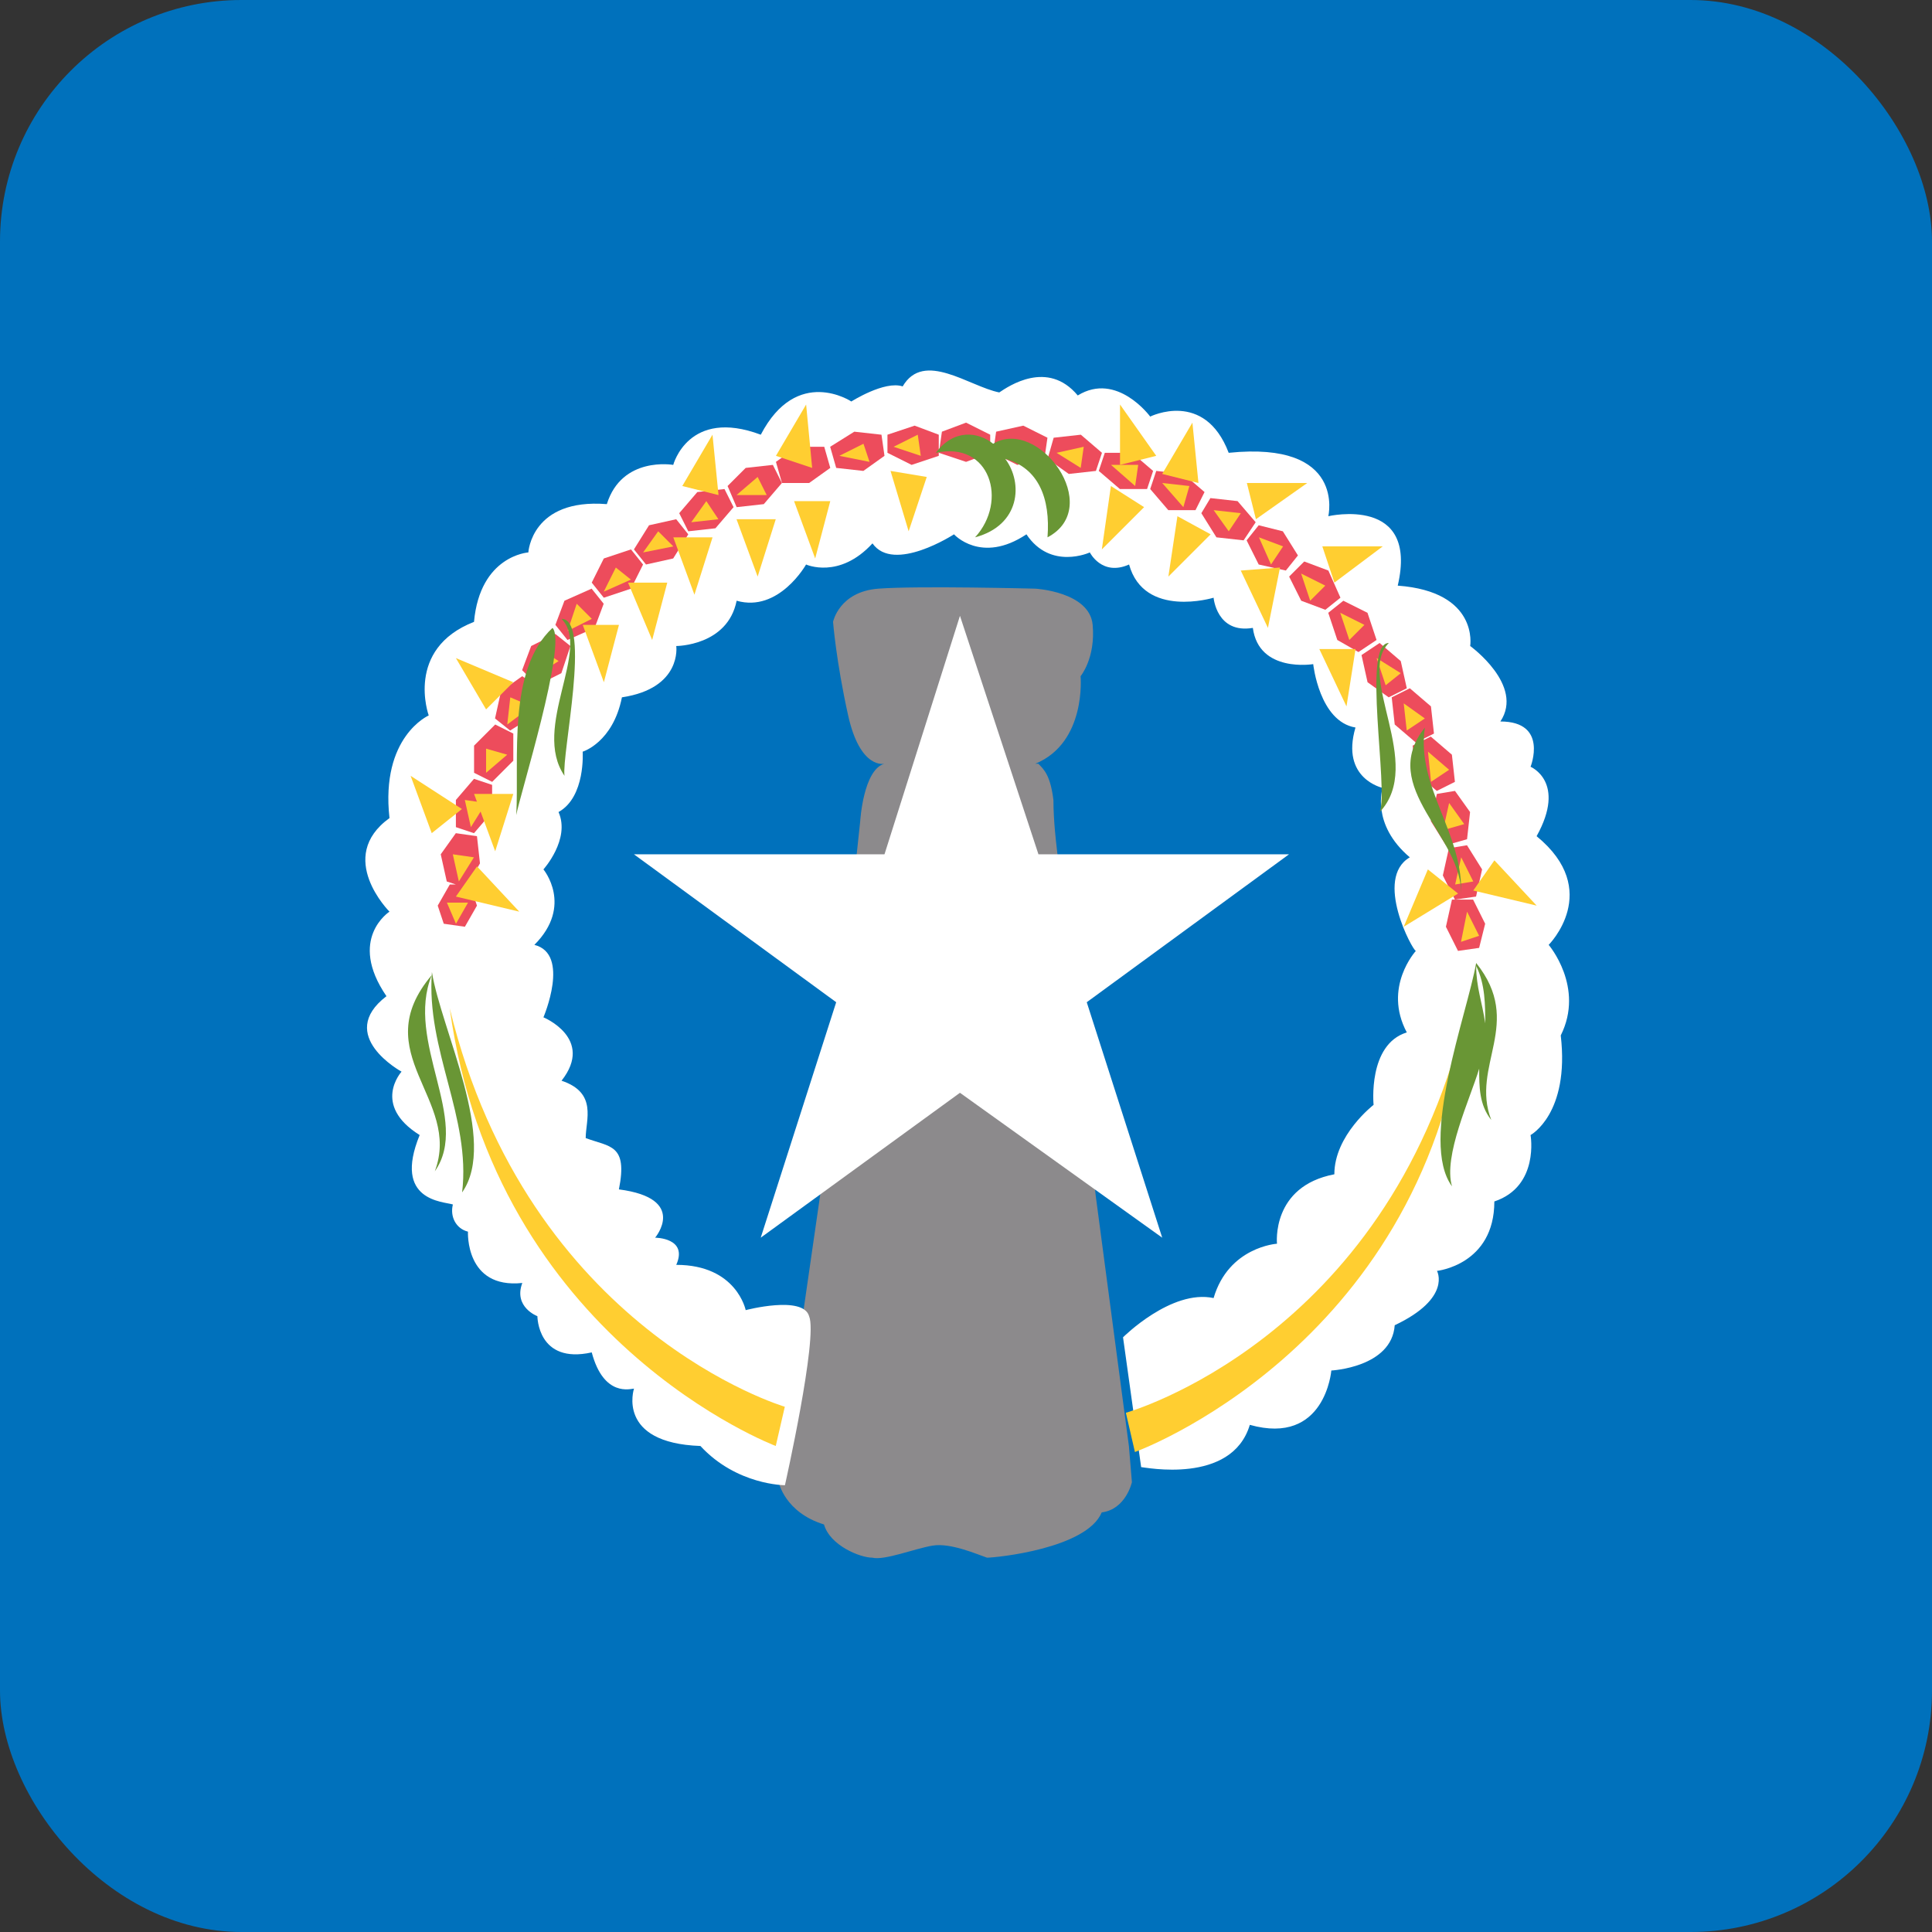 <svg width="32" height="32" viewBox="0 0 32 32" fill="none" xmlns="http://www.w3.org/2000/svg">
<rect x="0" y="0" width="32" height="32" fill="#333333" stroke="none"/>
<rect width="32" height="32" rx="4" fill="#0071BC"/>
<path d="M16 31C24.284 31 31 24.284 31 16C31 7.716 24.284 1 16 1C7.716 1 1 7.716 1 16C1 24.284 7.716 31 16 31Z" fill="#0071BC"/>
<path d="M18.698 23.95L18.148 19.8L17.498 14C17.498 14 17.448 13.6 17.448 13.25C17.398 12.85 17.298 12.75 17.198 12.65H17.148C17.998 12.3 17.898 11.2 17.898 11.2C17.898 11.2 18.148 10.9 18.098 10.35C18.048 9.8 17.148 9.75 17.148 9.75C17.148 9.75 15.198 9.7 14.548 9.75C13.898 9.8 13.798 10.3 13.798 10.3C13.798 10.3 13.848 10.95 14.048 11.85C14.248 12.75 14.648 12.65 14.648 12.65C14.298 12.75 14.248 13.6 14.248 13.6L13.598 19.7L12.898 24.55C12.898 24.55 12.998 25.05 13.648 25.25C13.748 25.6 14.248 25.8 14.448 25.8C14.648 25.85 15.148 25.65 15.448 25.6C15.748 25.55 16.198 25.75 16.348 25.8C16.498 25.8 17.998 25.65 18.248 25.05C18.648 25 18.748 24.55 18.748 24.55L18.698 23.95Z" fill="#8C8A8C"/>
<path d="M25.651 15.65C25.651 15.65 26.551 14.75 25.451 13.85C25.951 12.95 25.351 12.7 25.351 12.7C25.351 12.7 25.651 11.95 24.851 11.95C25.251 11.35 24.351 10.7 24.351 10.7C24.351 10.7 24.501 9.8 23.151 9.7C23.501 8.2 22.001 8.55 22.001 8.55C22.001 8.55 22.301 7.3 20.351 7.5C19.951 6.45 19.051 6.9 19.051 6.9C19.051 6.9 18.501 6.15 17.851 6.55C17.351 5.95 16.701 6.4 16.551 6.5C16.051 6.4 15.301 5.8 14.951 6.4C14.651 6.3 14.101 6.65 14.101 6.65C14.101 6.65 13.201 6.05 12.601 7.2C11.401 6.75 11.151 7.7 11.151 7.7C11.151 7.7 10.301 7.55 10.051 8.35C8.801 8.25 8.751 9.15 8.751 9.15C8.751 9.15 7.951 9.2 7.851 10.3C6.701 10.75 7.101 11.85 7.101 11.85C7.101 11.85 6.301 12.2 6.451 13.55C5.551 14.2 6.451 15.1 6.451 15.1C6.451 15.1 5.751 15.55 6.401 16.5C5.551 17.15 6.651 17.75 6.651 17.75C6.651 17.75 6.151 18.3 6.951 18.8C6.501 19.9 7.351 19.9 7.501 19.95C7.451 20.15 7.551 20.35 7.751 20.4C7.751 20.4 7.701 21.35 8.651 21.25C8.501 21.65 8.901 21.8 8.901 21.8C8.901 21.8 8.901 22.6 9.801 22.4C10.001 23.15 10.451 23 10.501 23C10.501 23 10.201 23.9 11.601 23.95C12.201 24.6 13.001 24.6 13.001 24.6C13.001 24.6 13.551 22.15 13.401 21.8C13.301 21.45 12.351 21.7 12.351 21.7C12.351 21.7 12.201 20.95 11.201 20.95C11.401 20.5 10.851 20.5 10.851 20.5C10.851 20.5 11.401 19.85 10.251 19.7C10.401 18.95 10.101 19 9.701 18.85C9.701 18.55 9.901 18.1 9.301 17.9C9.851 17.2 9.001 16.85 9.001 16.85C9.001 16.85 9.451 15.8 8.851 15.65C9.501 15 9.001 14.4 9.001 14.4C9.001 14.4 9.451 13.9 9.251 13.45C9.701 13.2 9.651 12.45 9.651 12.45C9.651 12.45 10.151 12.3 10.301 11.55C11.301 11.4 11.201 10.7 11.201 10.7C11.201 10.7 12.051 10.7 12.201 9.95C12.901 10.15 13.351 9.35 13.351 9.35C13.351 9.35 13.901 9.6 14.451 9C14.801 9.5 15.801 8.85 15.801 8.85C15.801 8.85 16.251 9.35 17.001 8.85C17.401 9.45 18.051 9.15 18.051 9.15C18.051 9.15 18.251 9.55 18.701 9.35C18.951 10.25 20.101 9.9 20.101 9.9C20.101 9.9 20.151 10.5 20.751 10.4C20.851 11.15 21.751 11 21.751 11C21.751 11 21.851 11.95 22.451 12.05C22.201 12.9 22.901 13.05 22.901 13.05C22.901 13.05 22.701 13.65 23.351 14.2C22.751 14.55 23.401 15.75 23.451 15.75C23.451 15.75 22.901 16.35 23.301 17.1C22.651 17.3 22.751 18.3 22.751 18.3C22.751 18.3 22.101 18.8 22.101 19.45C21.051 19.65 21.151 20.6 21.151 20.6C21.151 20.6 20.351 20.65 20.101 21.5C19.401 21.35 18.601 22.15 18.601 22.15L18.901 24.3C18.951 24.3 20.401 24.6 20.701 23.6C21.951 23.95 22.051 22.7 22.051 22.7C22.051 22.7 23.051 22.65 23.101 21.95C24.051 21.5 23.801 21.05 23.801 21.05C23.801 21.05 24.751 20.95 24.751 19.9C25.501 19.65 25.351 18.8 25.351 18.8C25.351 18.8 26.001 18.45 25.851 17.15C26.251 16.35 25.651 15.65 25.651 15.65Z" fill="white"/>
<path d="M15.9 18.1L19.25 20.5L18 16.6L21.35 14.15H17.2L15.9 10.2L14.65 14.15H10.5L13.85 16.6L12.6 20.5L15.9 18.1Z" fill="white"/>
<path d="M18.648 23.4C18.648 23.4 22.948 22.2 24.248 16.9C23.498 22.35 18.798 24.05 18.798 24.05L18.648 23.4Z" fill="#FFCE31"/>
<path d="M12.999 23.3C12.999 23.3 8.749 22.05 7.449 16.7C8.199 22.2 12.849 23.95 12.849 23.95L12.999 23.3Z" fill="#FFCE31"/>
<path d="M24.399 14.9H24.049L23.949 15.35L24.149 15.75L24.499 15.7L24.599 15.3L24.399 14.9Z" fill="#ED4C5C"/>
<path d="M24.448 14.85L24.548 14.4L24.298 14L23.998 14.05L23.898 14.5L24.098 14.9L24.448 14.85Z" fill="#ED4C5C"/>
<path d="M24.299 13.9L24.349 13.45L24.099 13.1L23.799 13.15L23.699 13.6L23.949 14L24.299 13.9Z" fill="#ED4C5C"/>
<path d="M24.098 12.95L24.048 12.5L23.698 12.2L23.398 12.35L23.448 12.8L23.798 13.1L24.098 12.95Z" fill="#ED4C5C"/>
<path d="M23.751 12.15L23.701 11.7L23.351 11.4L23.051 11.55L23.101 12L23.451 12.3L23.751 12.15Z" fill="#ED4C5C"/>
<path d="M23.201 10.95L22.851 10.65L22.551 10.85L22.651 11.3L23.001 11.55L23.301 11.4L23.201 10.95Z" fill="#ED4C5C"/>
<path d="M22.65 10.15L22.25 9.95L22 10.15L22.15 10.6L22.5 10.8L22.8 10.6L22.65 10.15Z" fill="#ED4C5C"/>
<path d="M22.002 9.45L21.602 9.3L21.352 9.55L21.552 9.95L21.952 10.1L22.202 9.9L22.002 9.45Z" fill="#ED4C5C"/>
<path d="M21.248 8.8L20.848 8.7L20.648 8.95L20.848 9.35L21.298 9.45L21.498 9.2L21.248 8.8Z" fill="#ED4C5C"/>
<path d="M20.498 8.3L20.048 8.25L19.898 8.5L20.148 8.9L20.598 8.95L20.798 8.65L20.498 8.3Z" fill="#ED4C5C"/>
<path d="M19.601 7.85L19.151 7.8L19.051 8.1L19.351 8.45H19.801L19.951 8.15L19.601 7.85Z" fill="#ED4C5C"/>
<path d="M18.749 7.5H18.299L18.199 7.8L18.549 8.1H18.999L19.099 7.8L18.749 7.5Z" fill="#ED4C5C"/>
<path d="M17.902 7.2L17.452 7.25L17.352 7.6L17.702 7.85L18.152 7.8L18.252 7.5L17.902 7.2Z" fill="#ED4C5C"/>
<path d="M16.499 7.15L16.449 7.5L16.849 7.7L17.299 7.6L17.349 7.25L16.949 7.05L16.499 7.15Z" fill="#ED4C5C"/>
<path d="M15.601 7.15L15.551 7.5L16.001 7.65L16.401 7.5V7.2L16.001 7L15.601 7.15Z" fill="#ED4C5C"/>
<path d="M14.699 7.2V7.5L15.099 7.7L15.549 7.55V7.2L15.149 7.05L14.699 7.2Z" fill="#ED4C5C"/>
<path d="M14.15 7.15L13.75 7.4L13.85 7.75L14.3 7.8L14.65 7.55L14.6 7.2L14.15 7.15Z" fill="#ED4C5C"/>
<path d="M13.202 7.4L12.852 7.65L12.952 8H13.402L13.752 7.75L13.652 7.4H13.202Z" fill="#ED4C5C"/>
<path d="M12.351 7.75L12.051 8.05L12.201 8.4L12.651 8.35L12.951 8L12.801 7.7L12.351 7.75Z" fill="#ED4C5C"/>
<path d="M11.55 8.15L11.25 8.5L11.4 8.8L11.85 8.75L12.15 8.4L12 8.1L11.55 8.15Z" fill="#ED4C5C"/>
<path d="M10.75 8.7L10.5 9.1L10.7 9.35L11.15 9.25L11.4 8.85L11.2 8.6L10.75 8.7Z" fill="#ED4C5C"/>
<path d="M10.001 9.25L9.801 9.65L10.001 9.9L10.451 9.75L10.651 9.35L10.451 9.1L10.001 9.25Z" fill="#ED4C5C"/>
<path d="M9.349 9.95L9.199 10.35L9.399 10.6L9.849 10.4L9.999 10L9.799 9.75L9.349 9.95Z" fill="#ED4C5C"/>
<path d="M8.798 10.7L8.648 11.1L8.898 11.35L9.298 11.15L9.448 10.7L9.198 10.5L8.798 10.7Z" fill="#ED4C5C"/>
<path d="M8.299 11.45L8.199 11.9L8.449 12.1L8.849 11.85L8.949 11.4L8.649 11.2L8.299 11.45Z" fill="#ED4C5C"/>
<path d="M7.852 12.35V12.8L8.152 12.95L8.502 12.6V12.15L8.202 12L7.852 12.35Z" fill="#ED4C5C"/>
<path d="M7.851 12.9L7.551 13.25V13.7L7.851 13.8L8.151 13.45V13L7.851 12.9Z" fill="#ED4C5C"/>
<path d="M7.9 13.85L7.55 13.8L7.3 14.15L7.4 14.6L7.55 14.65H7.45L7.25 15L7.35 15.3L7.7 15.35L7.9 15L7.8 14.7L7.75 14.65L7.95 14.3L7.9 13.85Z" fill="#ED4C5C"/>
<path d="M23.902 13.75L24.252 13.65L24.002 13.3L23.902 13.75Z" fill="#FFCE31"/>
<path d="M24.102 14.65L24.402 14.6L24.202 14.2L24.102 14.65Z" fill="#FFCE31"/>
<path d="M23.702 12.95L24.002 12.75L23.652 12.45L23.702 12.95Z" fill="#FFCE31"/>
<path d="M23.3 12.1L23.6 11.9L23.25 11.65L23.3 12.1Z" fill="#FFCE31"/>
<path d="M22.349 10.6L22.599 10.35L22.199 10.15L22.349 10.6Z" fill="#FFCE31"/>
<path d="M21.701 9.95L21.951 9.7L21.551 9.5L21.701 9.95Z" fill="#FFCE31"/>
<path d="M20.352 8.8L20.552 8.5L20.102 8.45L20.352 8.8Z" fill="#FFCE31"/>
<path d="M21.052 9.35L21.252 9.05L20.852 8.9L21.052 9.35Z" fill="#FFCE31"/>
<path d="M19.6 8.4L19.7 8.05L19.25 8L19.6 8.4Z" fill="#FFCE31"/>
<path d="M18.802 8.05L18.852 7.7H18.402L18.802 8.05Z" fill="#FFCE31"/>
<path d="M17.9 7.75L17.95 7.4L17.5 7.5L17.9 7.75Z" fill="#FFCE31"/>
<path d="M14.402 7.65L14.302 7.35L13.902 7.55L14.402 7.65Z" fill="#FFCE31"/>
<path d="M15.251 7.55L15.201 7.2L14.801 7.4L15.251 7.55Z" fill="#FFCE31"/>
<path d="M11.899 8.6L11.699 8.3L11.449 8.65L11.899 8.6Z" fill="#FFCE31"/>
<path d="M12.699 8.2L12.549 7.9L12.199 8.2H12.699Z" fill="#FFCE31"/>
<path d="M10.45 9.6L10.2 9.4L10 9.8L10.45 9.6Z" fill="#FFCE31"/>
<path d="M11.152 9.05L10.902 8.8L10.652 9.15L11.152 9.05Z" fill="#FFCE31"/>
<path d="M9.802 10.25L9.552 10L9.402 10.45L9.802 10.25Z" fill="#FFCE31"/>
<path d="M9.252 10.95L8.952 10.75L8.852 11.2L9.252 10.95Z" fill="#FFCE31"/>
<path d="M8.802 11.7L8.452 11.55L8.402 12L8.802 11.7Z" fill="#FFCE31"/>
<path d="M8.401 12.5L8.051 12.4V12.8L8.401 12.5Z" fill="#FFCE31"/>
<path d="M8.049 13.3L7.699 13.25L7.799 13.7L8.049 13.3Z" fill="#FFCE31"/>
<path d="M7.85 14.2L7.5 14.15L7.6 14.6L7.85 14.2Z" fill="#FFCE31"/>
<path d="M7.752 14.95H7.402L7.552 15.3L7.752 14.95Z" fill="#FFCE31"/>
<path d="M22.951 11.35L23.201 11.15L22.801 10.9L22.951 11.35Z" fill="#FFCE31"/>
<path d="M24.199 15.6L24.499 15.5L24.299 15.1L24.199 15.6Z" fill="#FFCE31"/>
<path d="M18.25 9.1L18.95 8.4L18.4 8.05L18.25 9.1Z" fill="#FFCE31"/>
<path d="M13.502 9.25L13.752 8.3H13.152L13.502 9.25Z" fill="#FFCE31"/>
<path d="M12.549 9.55L12.849 8.6H12.199L12.549 9.55Z" fill="#FFCE31"/>
<path d="M11.502 9.85L11.802 8.9H11.152L11.502 9.85Z" fill="#FFCE31"/>
<path d="M10.802 10.6L11.052 9.65H10.402L10.802 10.6Z" fill="#FFCE31"/>
<path d="M10.002 11.3L10.252 10.35H9.652L10.002 11.3Z" fill="#FFCE31"/>
<path d="M11.801 7.2L11.301 8.05L11.901 8.2L11.801 7.2Z" fill="#FFCE31"/>
<path d="M13.352 6.7L12.852 7.55L13.452 7.75L13.352 6.7Z" fill="#FFCE31"/>
<path d="M7.551 10.9L8.051 11.75L8.501 11.3L7.551 10.9Z" fill="#FFCE31"/>
<path d="M6.801 12.85L7.151 13.8L7.651 13.4L6.801 12.85Z" fill="#FFCE31"/>
<path d="M8.601 15.1L7.901 14.35L7.551 14.85L8.601 15.1Z" fill="#FFCE31"/>
<path d="M8.202 14.1L8.502 13.15H7.852L8.202 14.1Z" fill="#FFCE31"/>
<path d="M19.352 9.55L20.052 8.85L19.502 8.55L19.352 9.55Z" fill="#FFCE31"/>
<path d="M21.001 10.4L21.201 9.4L20.551 9.45L21.001 10.4Z" fill="#FFCE31"/>
<path d="M25.452 15L24.752 14.25L24.402 14.75L25.452 15Z" fill="#FFCE31"/>
<path d="M23.25 15.35L23.65 14.4L24.15 14.8L23.25 15.35Z" fill="#FFCE31"/>
<path d="M22.902 9.05H21.902L22.102 9.65L22.902 9.05Z" fill="#FFCE31"/>
<path d="M21.652 8H20.652L20.802 8.6L21.652 8Z" fill="#FFCE31"/>
<path d="M19.75 7L19.25 7.85L19.85 8L19.75 7Z" fill="#FFCE31"/>
<path d="M18.551 6.7V7.7L19.151 7.55L18.551 6.7Z" fill="#FFCE31"/>
<path d="M15.05 8.8L15.35 7.9L14.75 7.8L15.05 8.8Z" fill="#FFCE31"/>
<path d="M22.302 11.7L22.452 10.75H21.852L22.302 11.7Z" fill="#FFCE31"/>
<path d="M9.3 10.25C9.8 10.75 8.8 12.05 9.35 12.85C9.3 12.5 9.8 10.25 9.3 10.25Z" fill="#699635"/>
<path d="M9.151 10.4C8.401 11.1 8.601 12.55 8.551 13.5C8.601 13.2 9.401 10.65 9.151 10.4Z" fill="#699635"/>
<path d="M23.003 10.65C22.553 10.65 23.003 13.05 22.853 13.45C23.603 12.65 22.453 11.2 23.003 10.65Z" fill="#699635"/>
<path d="M23.601 12.05C22.801 13.05 24.251 13.85 24.201 14.85C24.251 13.8 23.451 13.05 23.601 12.05Z" fill="#699635"/>
<path d="M16.45 7.35C16.2 7.15 15.8 7.1 15.5 7.5C16.4 7.3 16.7 8.3 16.15 8.9C16.9 8.7 16.95 8 16.65 7.6C17.2 7.75 17.4 8.25 17.35 8.9C18.3 8.4 17.2 6.9 16.45 7.35Z" fill="#699635"/>
<path d="M24.45 15.95C24.3 16.8 23.5 18.9 24.05 19.65C23.9 19.15 24.35 18.2 24.5 17.7C24.5 18 24.5 18.3 24.7 18.55C24.35 17.65 25.25 16.95 24.45 15.95ZM24.45 16C24.6 16.3 24.6 16.65 24.6 16.95C24.55 16.6 24.45 16.35 24.45 16Z" fill="#699635"/>
<path d="M7.654 19.75C8.254 18.9 7.304 17.05 7.154 16.1C7.054 17.4 7.804 18.5 7.654 19.75Z" fill="#699635"/>
<path d="M7.202 19.4C7.802 18.55 6.702 17.25 7.152 16.15C6.052 17.45 7.652 18.2 7.202 19.4Z" fill="#699635"/>
</svg>
